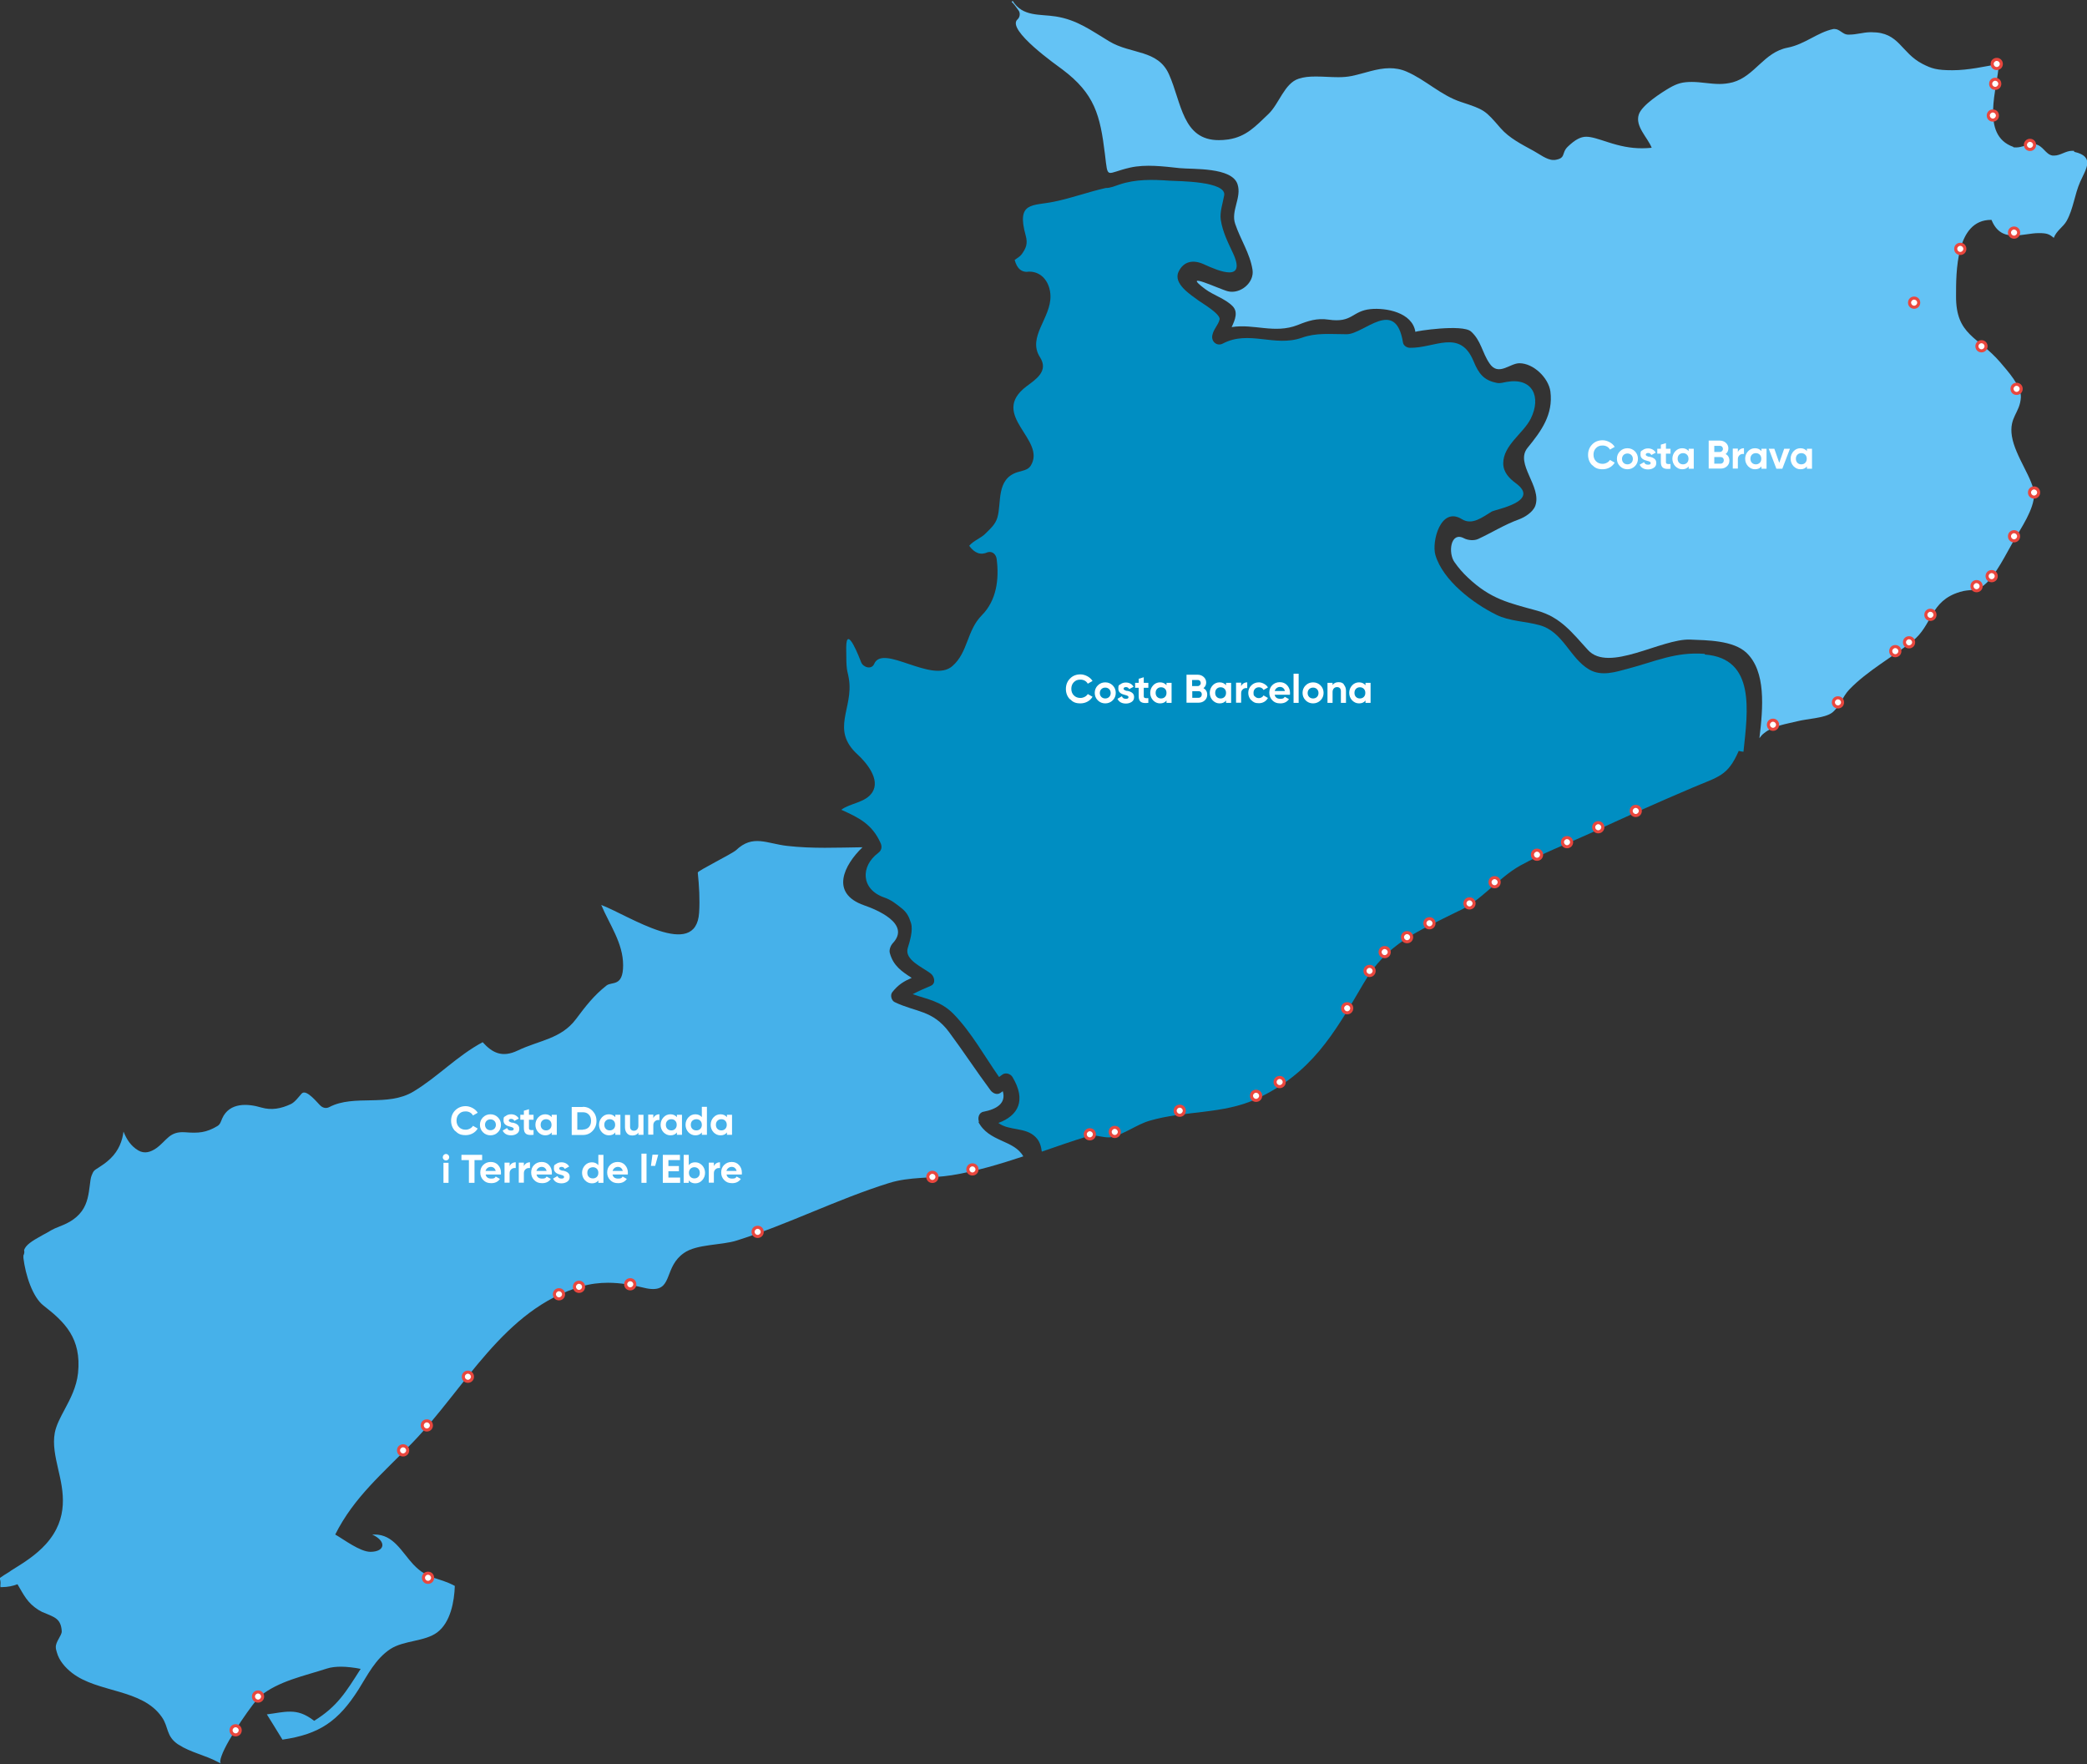 <?xml version="1.0" encoding="UTF-8"?>
<svg id="Grupo_17" data-name="Grupo 17" xmlns="http://www.w3.org/2000/svg" xmlns:xlink="http://www.w3.org/1999/xlink" version="1.1" viewBox="0 0 1230.2 1039.9">
  <rect x="0" y="0" width="1230.2" height="1039.9" fill="#333333" stroke="none"/>
  <defs>
    <style>
      .cls-1 {
        fill: #008ec2;
      }

      .cls-1, .cls-2, .cls-3, .cls-4, .cls-5 {
        stroke-width: 0px;
      }

      .cls-2 {
        fill: #64c3f5;
      }

      .cls-3 {
        fill: #46b1ea;
      }

      .cls-4 {
        fill: #e9473e;
      }

      .cls-5 {
        fill: #fff;
      }
    </style>
    <symbol id="Pointer" viewBox="0 0 6 6">
      <g>
        <path class="cls-5" d="M3,5.2c-1.2,0-2.2-1-2.2-2.2S1.8.8,3,.8s2.2,1,2.2,2.2-1,2.2-2.2,2.2Z"/>
        <path class="cls-4" d="M3,1.5c.8,0,1.5.7,1.5,1.5s-.7,1.5-1.5,1.5-1.5-.7-1.5-1.5.7-1.5,1.5-1.5M3,0C1.3,0,0,1.3,0,3s1.3,3,3,3,3-1.3,3-3S4.7,0,3,0h0Z"/>
      </g>
    </symbol>
  </defs>
  <path class="cls-1" d="M1004.8,385.4c-17.2-1.3-29,4.5-45,8.7-7.5,2-15.8,4.8-23.1.5-11.4-6.7-15.3-22.3-29.2-26.1-8.2-2.3-17.8-2.3-25.4-6.1-13.5-6.6-31.6-20.2-36-35.3-2.3-8,3.2-28.8,15.6-21.1,6.1,3.8,12.2-1.2,17.5-4.4,2.2-1.4,29.1-5.9,14.4-16.7-3.9-2.9-7.5-6.5-7.5-11.8,0-10.7,11.9-17.7,16.2-26.3,6.4-12.9,1.1-24.4-14.2-21.7-1.8.3-3.8,1-5.7.6-7.8-1.5-10.8-5.5-13.8-12.8-8-19.3-22.9-7.6-37.5-7.9-1.7,0-3.8-1.2-4.1-3.1-4.3-26.9-23.1-4.9-33.1-4.9s-18-1-26.6,2.1c-16.1,5.6-31.1-4.7-46.5,3.4-3.4,1.8-6.9-1.1-6.2-4.8.7-3.8,3.5-6,4.3-9.4.7-3.2-10.6-9.8-12.5-11.2-4.4-3.3-15-9.8-11.7-16.9,3-6.3,8.7-7.3,15-4.4,8.9,4.1,25.4,10.9,16.9-7-3-6.4-5.9-12.2-7-19.2-.7-4.6,1.2-9.9,2-14.4,1.6-8.4-26.9-8.4-32.1-8.7-10.2-.7-19.9-1-29.8,2.3-2.1.7-5.3,2.1-7.9,2-10.3,2.3-20.2,6-30.6,8.1-12.5,2.6-22.2-.2-16.6,19.9,1.3,4.8.3,7.3-2.3,11-1.1,1.5-2.7,2.3-4.2,3.4,1.4,5.3,4.3,7.6,8.6,6.9,7.8,0,12.3,6.8,12.5,14.2.4,13.2-13.8,24.3-6.2,36.2,5.3,8.2-2.4,13.1-7.9,17.2-22.5,17,12.2,31.4,2.4,46.9-1.6,2.5-5.1,2.9-7.7,3.7-12.8,4-9.3,18.1-11.9,26.8-1.2,4-3.9,6.3-6.9,9.3-2.8,2.9-7,4.1-9.7,7.3,3.2,4.4,6.8,5.7,10.9,3.8,2.9-.8,5,1.4,5.3,4.1,1.5,11.6,0,24.3-8.8,33.1-8.9,9-8,21.8-17.3,29.9-12,10.6-40.9-13.3-46.1-1.3-1.6,3.7-6.6,2-7.7-1-.8-2-8.8-23.2-8.8-8.4s.6,12.2,1.6,18.3c2.8,17.5-11.1,29.8,5.2,44.6,5,4.6,13.5,14.6,8.6,22.2-4,6.2-13,6.3-18.3,10.3,10.2,4.6,18.2,8.4,23.2,19.7,1,2.3.5,4.3-1.5,5.8-10.4,7.8-10.2,21.4,3.6,26.2,4.1,1.4,6.8,3.6,10.2,6.3,3.3,2.6,4.4,5.1,5.6,8.8,1.3,4.2-.7,10.8-1.9,14.6-2.2,7,8.5,11.3,13.5,15.1,2.2,1.7,3.3,5.9,0,7.3-2.8,1.2-7.1,3-10.6,4.9,8.9,3.1,16.7,4.1,24.2,11.8,10.3,10.6,18.1,24.7,26.7,37,.7-.5,1.4-1,2.1-1.5,1.9-1.3,4.7-.3,5.8,1.5,8.3,13.8,3.4,22.8-8.3,27.1,6.4,4.8,16,2.3,21.9,8.3,2.4,2.3,3.3,5.4,3.7,8.6,9.2-3.2,18.4-6.4,27.6-9.2.8-.2,1.6-.3,2.4-.3,2.9,0,6.2,1.1,9.1,1.1s1.2,0,1.8-.2c7.8-1.6,14.8-7.3,22.6-9.6,20.7-6.1,43.3-3.7,63.1-12.9,32.4-15.2,45.5-38,62.9-67.8,14-24,31.9-30.8,55.5-42.6,13.7-5.9,23.9-19.8,37-27.1,12.9-7.1,27.1-12.6,40.5-18.7,20.2-9.4,40.5-18.5,61-27.2,15.4-6.6,20.8-6.7,27.3-21.7,1,.3,2,.4,2.8.5,2.5-23.8,7.3-55-22.7-57.3l-.2-.4h0Z"/>
  <path class="cls-3" d="M577.2,661.5c-1.1-2.3-.3-5.7,2.5-6.2,7.8-1.5,13.5-5,11.4-12.1-.4.3-.9.7-1.4,1-2,1.4-4.5.2-5.8-1.5-8.4-11.3-16.1-23.1-24.5-34.4-9.7-13-19.5-11.6-32-17.6-1.9-.9-2.8-4-1.5-5.8,3.6-4.6,7.1-6.6,11.5-8.5-5.7-3.7-10.9-7.1-12.9-14.7-.5-1.9.5-4.4,1.8-5.8,10.8-11.5-10-19.9-17-22.3-20.2-7.1-11.8-23.7-.9-34.2-14.9.2-29.6.9-44.4-.8-12.2-1.4-20.2-6.9-30.1,2.5-2.1,2-22.7,12.2-22.6,13.2.8,7.8,1.3,15.8.8,23.6-1.8,28.5-41.6,1.6-57.7-4.5,4.9,11.6,12.9,22.5,12.9,35.5s-6.6,9.5-9.8,12c-7.4,5.8-12.4,12.3-18,19.8-8.8,11.7-21.5,12.4-34.3,18.5-9.2,4.4-15,1.4-20.7-4.9-15.4,8.3-26.1,20.2-40.8,29.1-15.3,9.2-34.9,1.5-49.5,9.1-1.9,1-3.6.6-5.1-.6-1.6-1.3-8.5-10.4-11.3-7.3-1.7,1.9-4,5.1-6.4,6.2-5.6,2.6-11.2,3.8-17.4,2-7.7-2.3-18.8-3.3-23.1,6.6-.7,1.7-1.1,3.3-2.7,4.3-6.7,4-11.2,4.3-19,3.7-9.4-.7-10.7,4.8-17.1,9.4-3.2,2.2-6.8,3.5-10.6,1.3-4.4-2.6-6.9-6.6-8.7-11.1-.7,5.4-2.7,11-7.6,15.8-2.9,2.8-5.4,4.3-7.2,5.5-2.4,1.5-2.9,1.7-4,4.6-.6,1.4-.8,3.8-1.1,6-.6,4.5-1.2,10.2-4.7,15-3.8,5.2-9.2,7.5-13.5,9.2-1.6.6-3.2,1.3-4.6,2.1-1.6,1-3.3,1.9-4.8,2.7-6.9,3.8-10,5.9-11.1,8.9.3,1.2.1,2.3-.4,3.2v1.5c1.2,10,5.4,23.1,11.9,28.1,12.4,9.6,22.4,19.2,20.3,39.7-.9,8.4-4.6,15.3-7.9,21.5-2.5,4.7-4.9,9.1-5.8,13.7-1.3,6.9.3,14,2,21.5,3,12.8,6.6,28.7-7.2,44.1-5.8,6.4-12.6,10.7-19.2,14.8-.9.5-1.6,1-2.4,1.6-2,1.2-3.9,2.4-5.7,3.7v.2c.6,1.3.6,2.8.4,4.2,0,.3.2.6,0,.9h1c3.3,0,6.6-.7,9.1-1.7,3.9,6.6,5.8,10.9,12.3,15.1.9.5,1.7,1,2.5,1.4h.3c.3.2.7.4,1.1.5,5.3,2.4,9.5,3.1,9.9,10.8,0,2.5-3.6,6-3.5,9.3,0,1,.3,2,.6,3,1.3,4.9,5,9.1,9,12.2,15.2,11.8,41.3,9.2,52.9,26,4.2,6,2.3,11.2,9.7,16.2h0c.2,0,.3,0,.4.2,6.8,4.4,15.5,6.1,22.8,10,.7.4,1.4.6,2,1-.8-.5-.5-2.3.3-4.5,3.4-9.9,19.7-32.8,22.7-35.2,10.9-9,26.3-12,39.4-16.3,2.4-.8,5.4-1.1,8.5-1.1s8.3.6,11.4,1.3c-8.8,13.8-13.7,22.1-27.4,30.6-5.5-4.2-9.6-5.4-14.2-5.4s-8,.9-13.7,1.6c3.1,4.9,6.1,9.9,9.2,14.9,22-3.2,33-11,44.8-29.5,5.4-8.6,10-18.1,18.8-23.9,8-5.2,20.2-4.3,27.6-9.8,7.9-5.9,10.1-18.3,10.4-27.4-9.9-5.4-15.7-3.4-24.5-12.7-6.8-7.3-11.6-17.6-22.7-17.6s-1,0-1.5,0c8.5,3.9,7.8,10.1-1,10.2h0c-6.2,0-15.7-7.3-20.8-10.2,11.1-22.1,27.9-35.9,45.5-54.1,30.9-31.9,53.9-78.9,99.5-92.1,5.5-1.6,10.7-2.2,15.8-2.2,7.4,0,14.4,1.3,21.4,3,2,.5,3.7.7,5.2.7,11.3,0,6.7-13.2,18.1-21.2,7.6-5.4,22.1-4.5,31.2-7.4,30.4-9.6,59.3-24.4,89.8-33.9,12.2-3.8,24.5-2.6,37-4.6,14.2-2.3,28.2-6.5,42.1-11.1-5.6-9.9-20.4-8.3-26.6-20.5l.5.2v.2Z"/>
  <path class="cls-2" d="M1222.5,88.9h-1.2c-3.6,0-6.8,2.8-10.4,2.8s-.7,0-1,0c-4.3-.7-5.5-6-10.4-6.7h-1c-3.1,0-6.9,1.9-9.9,1.9s-1.3,0-1.8-.3c-19.9-7-9.1-35.1-8.6-48.9-8.3,1.5-18,3.7-27.3,3.7s-12.3-1-17.6-3.7c-13-6.7-13.6-18.7-30-18.7s-.7,0-1.1,0c-4.1.1-7.9,1.4-12.1,1.4s-.6,0-1,0c-2.8-.1-4.8-3.3-7.6-3.3s-.5,0-.8,0c-9.5,2-16.7,9-27,11-14,2.7-19.3,16.8-32.3,20.4-2.7.7-5.3,1-7.8,1-5.6,0-10.9-1.2-16.3-1.2s-8.5.8-13.2,3.5c-4.6,2.7-16.3,10.1-18.1,15.7-2.3,7,5.2,13.5,7.6,19.6-2,.2-3.9.3-5.7.3-6.9,0-13-1.3-20.1-3.6-5.9-1.9-9.6-3.2-12.8-3.2s-6.4,1.6-10.8,5.8c-4.1,3.9-.8,6.9-7.8,7.9h-.8c-3.8,0-8.5-3.7-11.5-5.3-6.9-3.8-14.4-7.5-19.6-13.5-9.1-10.5-9.3-10.8-23.3-15.4-11.9-3.9-20.9-13.1-32.1-17.9-3.4-1.5-6.8-2-10-2-7.5,0-14.6,3-22.4,4.6-2.5.5-5.1.7-7.8.7-4.4,0-8.9-.4-13.2-.4s-7,.3-10.2,1.3c-8.4,2.7-11.5,14.8-17.8,20.8-7.5,7.1-13,13.4-23.7,15-2,.3-3.9.4-5.6.4-21.4,0-21.9-22.1-29.3-38.7-6.5-14.8-22.4-11.8-35.2-19.5-10.7-6.4-18.9-12.7-31.6-14.7-9.5-1.5-19.5.3-25.4-9.2-.2.3-.4.4-.6.6,1.3,1.2,2.3,2.5,4.2,5.2,1,1.5.7,3.9-.7,5.1-7,6.1,23.9,27.6,26.5,29.6,19,14.3,22.2,26.9,25,49.8,1.9,15.5.3,11.3,14.8,8,9.3-2.1,19.9-.7,29.2.3,7.8.8,31-.7,34.2,9.6,2.5,7.8-4.1,15.6-1.4,23.3,3.1,9.2,8.7,17.4,10.2,27,1.2,7.6-7.2,14.5-14.5,12.7-4.9-1.2-28.4-12.5-13.4-1.3,5,3.7,11.7,5.6,16.1,10,3.4,3.4,1.6,8-.5,12.4,13.2-2.1,25.3,4.1,38.9-1.2,6.2-2.5,11.4-4.2,18.2-3.2,14.2,2.1,13.7-5.1,24.8-6.2,9-.9,24.6,1.9,26.4,13.4,0-.4,27.7-4.7,32.8-.2,6,5.4,6.5,12.4,10.9,18.8,5.2,7.8,12-.1,17.6-.1,8.3,0,17.2,8.6,18.3,16.7,1.7,13.5-5.3,23.2-13.5,33.2-7.6,9.4,8.6,22.7,4.6,34.1-1.4,3.8-6.2,6.8-9.8,8.1-8.5,3.1-15.7,7.7-23.9,11.5-2.4,1.1-6,.8-8.3-.4-8.1-4.3-9.5,8.8-5.6,14.1,2.3,3.3,4.9,6.3,7.9,9.1,13.5,12.7,23.8,14.8,40.9,19.5,13.7,3.8,20.5,12.9,29.8,23.1,12.3,13.6,43.3-6.8,60.3-6.1,9.9.4,25.4.4,33.2,7.8,11.5,11,9.8,32.1,7.6,50.3.8-1.1,1.6-2.1,2.7-2.9,5.5-4.5,13-5.4,19.8-7.1,5.4-1.4,15.7-1.8,20-4.8,4.4-3,6.6-9.9,10.5-13.9,10.7-11.1,25.2-18.9,37.1-28.4,12.2-9.6,10.2-23.7,28.1-29.1,6.2-1.9,9,.1,14.3-4.1,6.7-5.3,13.2-18.9,17.5-26.3,4.2-7.1,11.9-18.4,11.9-27s-11.2-22.4-13.1-34.5c-1.7-11.3,4.8-13.5,5.3-22.8.3-6.7-7.8-15.5-12.1-20.6-13.1-15.3-26.2-15.9-26.1-39,0-13.9-.2-45,20.6-45h.3c3,7.4,7.8,9.2,13.2,9.2s9.9-1.4,14.7-1.4,6.2.6,8.8,2.8c1.7-4.4,5.5-6.3,7.6-10,4-7.2,4.6-15.4,8-23.1,3.3-7.4,8.9-14.8-3.5-17.6l-.2-.5h0Z"/>
  <use width="6" height="6" transform="translate(1173.4 34.1) scale(1.2)" xlink:href="#Pointer"/>
  <use width="6" height="6" transform="translate(1172.5 45.8) scale(1.2)" xlink:href="#Pointer"/>
  <use width="6" height="6" transform="translate(1171.1 64.5) scale(1.2)" xlink:href="#Pointer"/>
  <use width="6" height="6" transform="translate(1193 81.8) scale(1.2)" xlink:href="#Pointer"/>
  <use width="6" height="6" transform="translate(1183.6 133.5) scale(1.2)" xlink:href="#Pointer"/>
  <use width="6" height="6" transform="translate(1185.1 225.6) scale(1.2)" xlink:href="#Pointer"/>
  <use width="6" height="6" transform="translate(1195.4 286.7) scale(1.2)" xlink:href="#Pointer"/>
  <use width="6" height="6" transform="translate(1183.6 312.5) scale(1.2)" xlink:href="#Pointer"/>
  <use width="6" height="6" transform="translate(1170.4 336) scale(1.2)" xlink:href="#Pointer"/>
  <use width="6" height="6" transform="translate(1161.5 341.9) scale(1.2)" xlink:href="#Pointer"/>
  <use width="6" height="6" transform="translate(1134.3 358.8) scale(1.2)" xlink:href="#Pointer"/>
  <use width="6" height="6" transform="translate(1121.7 375) scale(1.2)" xlink:href="#Pointer"/>
  <use width="6" height="6" transform="translate(1113.6 380.2) scale(1.2)" xlink:href="#Pointer"/>
  <use width="6" height="6" transform="translate(1079.8 410.4) scale(1.2)" xlink:href="#Pointer"/>
  <use width="6" height="6" transform="translate(1041.5 423.6) scale(1.2)" xlink:href="#Pointer"/>
  <use width="6" height="6" transform="translate(960.6 474.4) scale(1.2)" xlink:href="#Pointer"/>
  <use width="6" height="6" transform="translate(938.5 484) scale(1.2)" xlink:href="#Pointer"/>
  <use width="6" height="6" transform="translate(920.1 492.8) scale(1.2)" xlink:href="#Pointer"/>
  <use width="6" height="6" transform="translate(902.4 500.2) scale(1.2)" xlink:href="#Pointer"/>
  <use width="6" height="6" transform="translate(877.4 516.4) scale(1.2)" xlink:href="#Pointer"/>
  <use width="6" height="6" transform="translate(862.6 528.9) scale(1.2)" xlink:href="#Pointer"/>
  <use width="6" height="6" transform="translate(638.8 665) scale(1.2)" xlink:href="#Pointer"/>
  <use width="6" height="6" transform="translate(569.6 685.7) scale(1.2)" xlink:href="#Pointer"/>
  <use width="6" height="6" transform="translate(546 690.1) scale(1.2)" xlink:href="#Pointer"/>
  <use width="6" height="6" transform="translate(443 722.5) scale(1.2)" xlink:href="#Pointer"/>
  <use width="6" height="6" transform="translate(367.9 753.4) scale(1.2)" xlink:href="#Pointer"/>
  <use width="6" height="6" transform="translate(337.7 754.9) scale(1.2)" xlink:href="#Pointer"/>
  <use width="6" height="6" transform="translate(325.9 759.3) scale(1.2)" xlink:href="#Pointer"/>
  <use width="6" height="6" transform="translate(234 851.3) scale(1.2)" xlink:href="#Pointer"/>
  <use width="6" height="6" transform="translate(148.5 996.4) scale(1.2)" xlink:href="#Pointer"/>
  <use width="6" height="6" transform="translate(135.3 1016.3) scale(1.2)" xlink:href="#Pointer"/>
  <use width="6" height="6" transform="translate(248.7 926.4) scale(1.2)" xlink:href="#Pointer"/>
  <use width="6" height="6" transform="translate(248 836.6) scale(1.2)" xlink:href="#Pointer"/>
  <use width="6" height="6" transform="translate(272.2 807.9) scale(1.2)" xlink:href="#Pointer"/>
  <use width="6" height="6" transform="translate(653.5 663.6) scale(1.2)" xlink:href="#Pointer"/>
  <use width="6" height="6" transform="translate(691.8 651.1) scale(1.2)" xlink:href="#Pointer"/>
  <use width="6" height="6" transform="translate(736.8 642.3) scale(1.2)" xlink:href="#Pointer"/>
  <use width="6" height="6" transform="translate(750.7 634.2) scale(1.2)" xlink:href="#Pointer"/>
  <use width="6" height="6" transform="translate(790.5 590.7) scale(1.2)" xlink:href="#Pointer"/>
  <use width="6" height="6" transform="translate(803.7 568.7) scale(1.2)" xlink:href="#Pointer"/>
  <use width="6" height="6" transform="translate(812.6 557.6) scale(1.2)" xlink:href="#Pointer"/>
  <use width="6" height="6" transform="translate(825.8 548.8) scale(1.2)" xlink:href="#Pointer"/>
  <use width="6" height="6" transform="translate(839 540.6) scale(1.2)" xlink:href="#Pointer"/>
  <use width="6" height="6" transform="translate(1151.9 143.1) scale(1.2)" xlink:href="#Pointer"/>
  <use width="6" height="6" transform="translate(1124.7 174.8) scale(1.2)" xlink:href="#Pointer"/>
  <use width="6" height="6" transform="translate(1164.4 200.5) scale(1.2)" xlink:href="#Pointer"/>
  <g>
    <path class="cls-5" d="M268.3,666.7c-1.6-1.7-2.4-3.7-2.4-6.1s.8-4.5,2.4-6.1c1.6-1.6,3.7-2.5,6.2-2.5s5.7,1.5,7.1,3.9l-2.8,1.6c-.8-1.5-2.4-2.4-4.3-2.4s-2.9.5-3.9,1.5c-1,1-1.5,2.3-1.5,3.9s.5,2.9,1.5,3.9c1,1,2.3,1.5,3.9,1.5s3.5-.9,4.3-2.3l2.8,1.6c-1.4,2.4-4.1,3.9-7.1,3.9s-4.5-.8-6.2-2.5Z"/>
    <path class="cls-5" d="M289.1,669.2c-1.7,0-3.2-.6-4.4-1.8-1.2-1.2-1.8-2.7-1.8-4.4s.6-3.2,1.8-4.4c1.2-1.2,2.7-1.8,4.4-1.8s3.2.6,4.4,1.8c1.2,1.2,1.8,2.7,1.8,4.4s-.6,3.2-1.8,4.4c-1.2,1.2-2.7,1.8-4.4,1.8ZM289.1,666.2c.9,0,1.7-.3,2.3-.9.6-.6.9-1.4.9-2.3s-.3-1.7-.9-2.3c-.6-.6-1.4-.9-2.3-.9s-1.7.3-2.3.9c-.6.6-.9,1.4-.9,2.3s.3,1.7.9,2.3c.6.6,1.4.9,2.3.9Z"/>
    <path class="cls-5" d="M302.2,661.7c1.7.4,4,1.2,3.9,3.7,0,1.2-.4,2.1-1.4,2.8-.9.6-2,1-3.4,1-2.4,0-4.1-.9-5-2.8l2.6-1.5c.4,1,1.1,1.5,2.3,1.5s1.6-.3,1.6-1-.9-1-2.1-1.3c-1.7-.4-3.9-1.2-3.9-3.6s.4-2.1,1.3-2.7c.9-.7,1.9-1,3.2-1,1.9,0,3.6.9,4.5,2.5l-2.6,1.4c-.4-.8-1-1.2-1.9-1.2s-1.4.4-1.4,1,.9,1,2.1,1.3Z"/>
    <path class="cls-5" d="M314.5,660h-2.7v4.9c0,1.3.9,1.3,2.7,1.2v2.8c-4.2.5-5.7-.7-5.7-4v-4.9h-2.1v-2.9h2.1v-2.4l3-.9v3.3h2.7v2.9Z"/>
    <path class="cls-5" d="M325.2,657.1h3v11.8h-3v-1.4c-.9,1.2-2.2,1.7-3.8,1.7s-2.9-.6-4.1-1.8c-1.1-1.2-1.7-2.7-1.7-4.4s.6-3.2,1.7-4.4c1.1-1.2,2.5-1.8,4.1-1.8s2.9.6,3.8,1.7v-1.4ZM321.9,666.3c.9,0,1.7-.3,2.3-.9.6-.6.9-1.4.9-2.4s-.3-1.8-.9-2.4c-.6-.6-1.4-.9-2.3-.9s-1.7.3-2.3.9c-.6.6-.9,1.4-.9,2.4s.3,1.8.9,2.4c.6.6,1.4.9,2.3.9Z"/>
    <path class="cls-5" d="M343.6,652.4c2.3,0,4.1.8,5.7,2.4,1.5,1.6,2.3,3.5,2.3,5.9s-.8,4.3-2.3,5.9c-1.5,1.6-3.4,2.4-5.7,2.4h-6.6v-16.5h6.6ZM343.6,665.8c1.4,0,2.6-.5,3.5-1.4.9-1,1.3-2.2,1.3-3.7s-.4-2.8-1.3-3.7c-.9-1-2.1-1.4-3.5-1.4h-3.3v10.3h3.3Z"/>
    <path class="cls-5" d="M362.7,657.1h3v11.8h-3v-1.4c-.9,1.2-2.2,1.7-3.8,1.7s-2.9-.6-4.1-1.8c-1.1-1.2-1.7-2.7-1.7-4.4s.6-3.2,1.7-4.4c1.1-1.2,2.5-1.8,4.1-1.8s2.9.6,3.8,1.7v-1.4ZM359.4,666.3c.9,0,1.7-.3,2.3-.9.6-.6.9-1.4.9-2.4s-.3-1.8-.9-2.4c-.6-.6-1.4-.9-2.3-.9s-1.7.3-2.3.9c-.6.6-.9,1.4-.9,2.4s.3,1.8.9,2.4c.6.6,1.4.9,2.3.9Z"/>
    <path class="cls-5" d="M376.3,657.1h3v11.8h-3v-1.3c-.7,1.1-1.9,1.7-3.5,1.7s-2.4-.4-3.2-1.3c-.8-.9-1.2-2.1-1.2-3.6v-7.2h3v6.9c0,1.6.9,2.4,2.3,2.4s2.6-1,2.6-2.9v-6.4Z"/>
    <path class="cls-5" d="M385.1,659.1c.6-1.5,2-2.3,3.6-2.3v3.4c-.9-.1-1.8,0-2.5.6s-1.1,1.3-1.1,2.4v5.6h-3v-11.8h3v2Z"/>
    <path class="cls-5" d="M399,657.1h3v11.8h-3v-1.4c-.9,1.2-2.2,1.7-3.8,1.7s-2.9-.6-4.1-1.8c-1.1-1.2-1.7-2.7-1.7-4.4s.6-3.2,1.7-4.4c1.1-1.2,2.5-1.8,4.1-1.8s2.9.6,3.8,1.7v-1.4ZM395.7,666.3c.9,0,1.7-.3,2.3-.9.6-.6.9-1.4.9-2.4s-.3-1.8-.9-2.4c-.6-.6-1.4-.9-2.3-.9s-1.7.3-2.3.9c-.6.6-.9,1.4-.9,2.4s.3,1.8.9,2.4c.6.6,1.4.9,2.3.9Z"/>
    <path class="cls-5" d="M413.7,652.4h3v16.5h-3v-1.4c-.9,1.2-2.2,1.7-3.8,1.7s-2.9-.6-4.1-1.8c-1.1-1.2-1.7-2.7-1.7-4.4s.6-3.2,1.7-4.4c1.1-1.2,2.5-1.8,4.1-1.8s2.9.6,3.8,1.7v-6.1ZM410.5,666.3c.9,0,1.7-.3,2.3-.9.6-.6.9-1.4.9-2.4s-.3-1.8-.9-2.4c-.6-.6-1.4-.9-2.3-.9s-1.7.3-2.4.9c-.6.6-.9,1.4-.9,2.4s.3,1.8.9,2.4c.6.6,1.4.9,2.4.9Z"/>
    <path class="cls-5" d="M428.5,657.1h3v11.8h-3v-1.4c-.9,1.2-2.2,1.7-3.8,1.7s-2.9-.6-4.1-1.8c-1.1-1.2-1.7-2.7-1.7-4.4s.6-3.2,1.7-4.4c1.1-1.2,2.5-1.8,4.1-1.8s2.9.6,3.8,1.7v-1.4ZM425.2,666.3c.9,0,1.7-.3,2.3-.9.6-.6.9-1.4.9-2.4s-.3-1.8-.9-2.4c-.6-.6-1.4-.9-2.3-.9s-1.7.3-2.3.9c-.6.6-.9,1.4-.9,2.4s.3,1.8.9,2.4c.6.6,1.4.9,2.3.9Z"/>
    <path class="cls-5" d="M261,682.1c0-1,.8-1.9,1.9-1.9s1.9.9,1.9,1.9-.8,1.9-1.9,1.9-1.9-.8-1.9-1.9ZM261.4,697.2v-11.8h3v11.8h-3Z"/>
    <path class="cls-5" d="M284.2,680.7v3.1h-4.5v13.4h-3.3v-13.4h-4.4v-3.1h12.1Z"/>
    <path class="cls-5" d="M286.3,692.5c.4,1.5,1.5,2.2,3.3,2.2s2.1-.4,2.6-1.2l2.5,1.4c-1.2,1.7-2.9,2.5-5.1,2.5s-3.5-.6-4.7-1.8-1.8-2.7-1.8-4.5.6-3.3,1.7-4.4c1.2-1.2,2.7-1.8,4.5-1.8s3.2.6,4.3,1.8c1.1,1.2,1.7,2.7,1.7,4.4s0,.8-.1,1.2h-8.9ZM292.2,690.2c-.4-1.6-1.5-2.4-2.9-2.4s-2.7.9-3.1,2.4h6Z"/>
    <path class="cls-5" d="M300.4,687.4c.6-1.5,2-2.3,3.6-2.3v3.4c-.9-.1-1.8,0-2.5.6s-1.1,1.3-1.1,2.4v5.6h-3v-11.8h3v2Z"/>
    <path class="cls-5" d="M308.8,687.4c.6-1.5,2-2.3,3.6-2.3v3.4c-.9-.1-1.8,0-2.5.6s-1.1,1.3-1.1,2.4v5.6h-3v-11.8h3v2Z"/>
    <path class="cls-5" d="M316.3,692.5c.4,1.5,1.5,2.2,3.3,2.2s2.1-.4,2.6-1.2l2.5,1.4c-1.2,1.7-2.9,2.5-5.1,2.5s-3.5-.6-4.7-1.8-1.8-2.7-1.8-4.5.6-3.3,1.7-4.4c1.2-1.2,2.7-1.8,4.5-1.8s3.2.6,4.3,1.8c1.1,1.2,1.7,2.7,1.7,4.4s0,.8-.1,1.2h-8.9ZM322.2,690.2c-.4-1.6-1.5-2.4-2.9-2.4s-2.7.9-3.1,2.4h6Z"/>
    <path class="cls-5" d="M331.9,690c1.7.4,4,1.2,3.9,3.7,0,1.2-.4,2.1-1.4,2.8-.9.6-2,1-3.4,1-2.4,0-4.1-.9-5-2.8l2.6-1.5c.4,1,1.1,1.5,2.3,1.5s1.6-.3,1.6-1-.9-1-2.1-1.3c-1.7-.4-3.9-1.2-3.9-3.6s.4-2.1,1.3-2.7c.9-.7,1.9-1,3.2-1,1.9,0,3.6.9,4.5,2.5l-2.6,1.4c-.4-.8-1-1.2-1.9-1.2s-1.4.4-1.4,1,.9,1,2.1,1.3Z"/>
    <path class="cls-5" d="M352.7,680.7h3v16.5h-3v-1.4c-.9,1.2-2.2,1.7-3.8,1.7s-2.9-.6-4.1-1.8c-1.1-1.2-1.7-2.7-1.7-4.4s.6-3.2,1.7-4.4c1.1-1.2,2.5-1.8,4.1-1.8s2.9.6,3.8,1.7v-6.1ZM349.5,694.6c.9,0,1.7-.3,2.3-.9.6-.6.9-1.4.9-2.4s-.3-1.8-.9-2.4c-.6-.6-1.4-.9-2.3-.9s-1.7.3-2.4.9c-.6.6-.9,1.4-.9,2.4s.3,1.8.9,2.4c.6.6,1.4.9,2.4.9Z"/>
    <path class="cls-5" d="M361.1,692.5c.4,1.5,1.5,2.2,3.3,2.2s2.1-.4,2.6-1.2l2.5,1.4c-1.2,1.7-2.9,2.5-5.1,2.5s-3.5-.6-4.7-1.8-1.8-2.7-1.8-4.5.6-3.3,1.7-4.4c1.2-1.2,2.7-1.8,4.5-1.8s3.2.6,4.3,1.8c1.1,1.2,1.7,2.7,1.7,4.4s0,.8-.1,1.2h-8.9ZM367.1,690.2c-.4-1.6-1.5-2.4-2.9-2.4s-2.7.9-3.1,2.4h6Z"/>
    <path class="cls-5" d="M378.1,697.2v-17.2h3v17.2h-3Z"/>
    <path class="cls-5" d="M388,680.6l-1.8,6.6h-2.5l.9-6.6h3.3Z"/>
    <path class="cls-5" d="M393.9,694.1h7v3.1h-10.2v-16.5h10.1v3.1h-6.8v3.5h6.2v3.1h-6.2v3.7Z"/>
    <path class="cls-5" d="M413.9,686.9c1.1,1.2,1.7,2.7,1.7,4.4s-.6,3.2-1.7,4.4c-1.1,1.2-2.5,1.8-4.1,1.8s-2.9-.6-3.8-1.7v1.4h-3v-16.5h3v6.1c.9-1.2,2.2-1.7,3.8-1.7s2.9.6,4.1,1.8ZM409.3,694.6c.9,0,1.7-.3,2.3-.9.6-.6.9-1.4.9-2.4s-.3-1.8-.9-2.4c-.6-.6-1.4-.9-2.3-.9s-1.7.3-2.3.9c-.6.6-.9,1.4-.9,2.4s.3,1.8.9,2.4c.6.6,1.4.9,2.3.9Z"/>
    <path class="cls-5" d="M420.8,687.4c.6-1.5,2-2.3,3.6-2.3v3.4c-.9-.1-1.8,0-2.5.6s-1.1,1.3-1.1,2.4v5.6h-3v-11.8h3v2Z"/>
    <path class="cls-5" d="M428.3,692.5c.4,1.5,1.5,2.2,3.3,2.2s2.1-.4,2.6-1.2l2.5,1.4c-1.2,1.7-2.9,2.5-5.1,2.5s-3.5-.6-4.7-1.8-1.8-2.7-1.8-4.5.6-3.3,1.7-4.4c1.2-1.2,2.7-1.8,4.5-1.8s3.2.6,4.3,1.8c1.1,1.2,1.7,2.7,1.7,4.4s0,.8-.1,1.2h-8.9ZM434.2,690.2c-.4-1.6-1.5-2.4-2.9-2.4s-2.7.9-3.1,2.4h6Z"/>
  </g>
  <g>
    <path class="cls-5" d="M630.7,412.2c-1.6-1.6-2.4-3.7-2.4-6.1s.8-4.5,2.4-6.1c1.6-1.7,3.7-2.5,6.2-2.5s5.7,1.5,7.1,3.9l-2.8,1.6c-.8-1.5-2.4-2.4-4.3-2.4s-2.9.5-3.9,1.5c-1,1-1.5,2.3-1.5,3.9s.5,2.9,1.5,3.9c1,1,2.3,1.5,3.9,1.5s3.5-.9,4.3-2.3l2.8,1.6c-1.4,2.4-4.1,3.9-7.1,3.9s-4.5-.8-6.2-2.5Z"/>
    <path class="cls-5" d="M651.5,414.6c-1.7,0-3.2-.6-4.4-1.8-1.2-1.2-1.8-2.7-1.8-4.4s.6-3.2,1.8-4.4c1.2-1.2,2.7-1.8,4.4-1.8s3.2.6,4.4,1.8c1.2,1.2,1.8,2.7,1.8,4.4s-.6,3.2-1.8,4.4c-1.2,1.2-2.7,1.8-4.4,1.8ZM651.5,411.7c.9,0,1.7-.3,2.3-.9.6-.6.9-1.4.9-2.3s-.3-1.7-.9-2.3c-.6-.6-1.4-.9-2.3-.9s-1.7.3-2.3.9c-.6.6-.9,1.4-.9,2.3s.3,1.7.9,2.3c.6.6,1.4.9,2.3.9Z"/>
    <path class="cls-5" d="M664.6,407.2c1.7.4,4,1.2,3.9,3.7,0,1.2-.4,2.1-1.4,2.8-.9.6-2,1-3.4,1-2.4,0-4.1-.9-5-2.8l2.6-1.5c.4,1,1.1,1.5,2.3,1.5s1.6-.3,1.6-1-.9-1-2.1-1.3c-1.7-.4-3.9-1.2-3.9-3.6s.4-2.1,1.3-2.7c.9-.7,1.9-1,3.2-1,1.9,0,3.6.9,4.5,2.5l-2.6,1.4c-.4-.8-1-1.2-1.9-1.2s-1.4.4-1.4,1,.9,1,2.1,1.3Z"/>
    <path class="cls-5" d="M676.9,405.4h-2.7v4.9c0,1.3.9,1.3,2.7,1.2v2.8c-4.2.5-5.7-.7-5.7-4v-4.9h-2.1v-2.9h2.1v-2.4l3-.9v3.3h2.7v2.9Z"/>
    <path class="cls-5" d="M687.6,402.5h3v11.8h-3v-1.4c-.9,1.2-2.2,1.7-3.8,1.7s-2.9-.6-4.1-1.8c-1.1-1.2-1.7-2.7-1.7-4.4s.6-3.2,1.7-4.4c1.1-1.2,2.5-1.8,4.1-1.8s2.9.6,3.8,1.7v-1.4ZM684.4,411.7c.9,0,1.7-.3,2.3-.9.6-.6.9-1.4.9-2.4s-.3-1.8-.9-2.4c-.6-.6-1.4-.9-2.3-.9s-1.7.3-2.3.9c-.6.6-.9,1.4-.9,2.4s.3,1.8.9,2.4c.6.6,1.4.9,2.3.9Z"/>
    <path class="cls-5" d="M711.6,409.5c0,1.4-.5,2.5-1.5,3.4-1,.9-2.2,1.3-3.7,1.3h-7v-16.5h6.5c1.4,0,2.6.4,3.6,1.3,1,.9,1.5,2,1.5,3.3s-.5,2.5-1.6,3.3c1.4.8,2.2,2.1,2.2,3.8ZM702.7,400.8v3.6h3.3c1,0,1.8-.8,1.8-1.8s-.7-1.8-1.8-1.8h-3.3ZM706.5,411.3c1.1,0,1.9-.8,1.9-2s-.8-1.9-1.9-1.9h-3.7v3.9h3.7Z"/>
    <path class="cls-5" d="M722.7,402.5h3v11.8h-3v-1.4c-.9,1.2-2.2,1.7-3.8,1.7s-2.9-.6-4.1-1.8c-1.1-1.2-1.7-2.7-1.7-4.4s.6-3.2,1.7-4.4c1.1-1.2,2.5-1.8,4.1-1.8s2.9.6,3.8,1.7v-1.4ZM719.5,411.7c.9,0,1.7-.3,2.3-.9.6-.6.9-1.4.9-2.4s-.3-1.8-.9-2.4c-.6-.6-1.4-.9-2.3-.9s-1.7.3-2.3.9c-.6.6-.9,1.4-.9,2.4s.3,1.8.9,2.4c.6.6,1.4.9,2.3.9Z"/>
    <path class="cls-5" d="M731.6,404.5c.6-1.5,2-2.3,3.6-2.3v3.4c-.9-.1-1.8,0-2.5.6s-1.1,1.3-1.1,2.4v5.6h-3v-11.8h3v2Z"/>
    <path class="cls-5" d="M737.6,412.8c-1.2-1.2-1.8-2.7-1.8-4.4s.6-3.2,1.8-4.4c1.2-1.2,2.7-1.8,4.5-1.8s4.3,1.2,5.3,3l-2.6,1.5c-.5-1-1.5-1.6-2.7-1.6-1.8,0-3.2,1.3-3.2,3.2s.3,1.7.9,2.3c.6.6,1.3.9,2.3.9s2.2-.6,2.7-1.6l2.6,1.5c-1,1.9-3,3.1-5.3,3.1s-3.3-.6-4.5-1.8Z"/>
    <path class="cls-5" d="M751.4,409.7c.4,1.5,1.5,2.2,3.3,2.2s2.1-.4,2.6-1.2l2.5,1.4c-1.2,1.7-2.9,2.5-5.1,2.5s-3.5-.6-4.7-1.8c-1.2-1.2-1.8-2.7-1.8-4.5s.6-3.3,1.7-4.4c1.2-1.2,2.7-1.8,4.5-1.8s3.2.6,4.3,1.8c1.1,1.2,1.7,2.7,1.7,4.4s0,.8-.1,1.2h-8.9ZM757.4,407.3c-.4-1.6-1.5-2.4-2.9-2.4s-2.7.9-3.1,2.4h6Z"/>
    <path class="cls-5" d="M762.5,414.3v-17.2h3v17.2h-3Z"/>
    <path class="cls-5" d="M774,414.6c-1.7,0-3.2-.6-4.4-1.8-1.2-1.2-1.8-2.7-1.8-4.4s.6-3.2,1.8-4.4c1.2-1.2,2.7-1.8,4.4-1.8s3.2.6,4.4,1.8c1.2,1.2,1.8,2.7,1.8,4.4s-.6,3.2-1.8,4.4c-1.2,1.2-2.7,1.8-4.4,1.8ZM774,411.7c.9,0,1.7-.3,2.3-.9.6-.6.9-1.4.9-2.3s-.3-1.7-.9-2.3c-.6-.6-1.4-.9-2.3-.9s-1.7.3-2.3.9c-.6.6-.9,1.4-.9,2.3s.3,1.7.9,2.3c.6.6,1.4.9,2.3.9Z"/>
    <path class="cls-5" d="M792.1,403.5c.8.9,1.3,2.1,1.3,3.6v7.2h-3v-6.9c0-1.6-.9-2.4-2.3-2.4s-2.6,1-2.6,2.9v6.4h-3v-11.8h3v1.3c.7-1.1,1.9-1.7,3.5-1.7s2.4.4,3.2,1.3Z"/>
    <path class="cls-5" d="M804.9,402.5h3v11.8h-3v-1.4c-.9,1.2-2.2,1.7-3.8,1.7s-2.9-.6-4.1-1.8c-1.1-1.2-1.7-2.7-1.7-4.4s.6-3.2,1.7-4.4c1.1-1.2,2.5-1.8,4.1-1.8s2.9.6,3.8,1.7v-1.4ZM801.6,411.7c.9,0,1.7-.3,2.3-.9.6-.6.9-1.4.9-2.4s-.3-1.8-.9-2.4c-.6-.6-1.4-.9-2.3-.9s-1.7.3-2.3.9c-.6.6-.9,1.4-.9,2.4s.3,1.8.9,2.4c.6.6,1.4.9,2.3.9Z"/>
  </g>
  <g>
    <path class="cls-5" d="M938.5,274.2c-1.6-1.6-2.4-3.7-2.4-6.1s.8-4.5,2.4-6.1c1.6-1.7,3.7-2.5,6.2-2.5s5.7,1.5,7.1,3.9l-2.8,1.6c-.8-1.5-2.4-2.4-4.3-2.4s-2.9.5-3.9,1.5c-1,1-1.5,2.3-1.5,3.9s.5,2.9,1.5,3.9c1,1,2.3,1.5,3.9,1.5s3.5-.9,4.3-2.3l2.8,1.6c-1.4,2.4-4.1,3.9-7.1,3.9s-4.5-.8-6.2-2.5Z"/>
    <path class="cls-5" d="M959.3,276.6c-1.7,0-3.2-.6-4.4-1.8-1.2-1.2-1.8-2.7-1.8-4.4s.6-3.2,1.8-4.4c1.2-1.2,2.7-1.8,4.4-1.8s3.2.6,4.4,1.8c1.2,1.2,1.8,2.7,1.8,4.4s-.6,3.2-1.8,4.4c-1.2,1.2-2.7,1.8-4.4,1.8ZM959.3,273.7c.9,0,1.7-.3,2.3-.9.6-.6.9-1.4.9-2.3s-.3-1.7-.9-2.3c-.6-.6-1.4-.9-2.3-.9s-1.7.3-2.3.9c-.6.6-.9,1.4-.9,2.3s.3,1.7.9,2.3c.6.6,1.4.9,2.3.9Z"/>
    <path class="cls-5" d="M972.4,269.2c1.7.4,4,1.2,3.9,3.7,0,1.2-.4,2.1-1.4,2.8-.9.6-2,1-3.4,1-2.4,0-4.1-.9-5-2.8l2.6-1.5c.4,1,1.1,1.5,2.3,1.5s1.6-.3,1.6-1-.9-1-2.1-1.3c-1.7-.4-3.9-1.2-3.9-3.6s.4-2.1,1.3-2.7c.9-.7,1.9-1,3.2-1,1.9,0,3.6.9,4.5,2.5l-2.6,1.4c-.4-.8-1-1.2-1.9-1.2s-1.4.4-1.4,1,.9,1,2.1,1.3Z"/>
    <path class="cls-5" d="M984.7,267.4h-2.7v4.9c0,1.3.9,1.3,2.7,1.2v2.8c-4.2.5-5.7-.7-5.7-4v-4.9h-2.1v-2.9h2.1v-2.4l3-.9v3.3h2.7v2.9Z"/>
    <path class="cls-5" d="M995.4,264.5h3v11.8h-3v-1.4c-.9,1.2-2.2,1.7-3.8,1.7s-2.9-.6-4.1-1.8c-1.1-1.2-1.7-2.7-1.7-4.4s.6-3.2,1.7-4.4c1.1-1.2,2.5-1.8,4.1-1.8s2.9.6,3.8,1.7v-1.4ZM992.1,273.7c.9,0,1.7-.3,2.3-.9.6-.6.9-1.4.9-2.4s-.3-1.8-.9-2.4c-.6-.6-1.4-.9-2.3-.9s-1.7.3-2.3.9c-.6.6-.9,1.4-.9,2.4s.3,1.8.9,2.4c.6.6,1.4.9,2.3.9Z"/>
    <path class="cls-5" d="M1019.4,271.5c0,1.4-.5,2.5-1.5,3.4-1,.9-2.2,1.3-3.7,1.3h-7v-16.5h6.5c1.4,0,2.6.4,3.6,1.3,1,.9,1.5,2,1.5,3.3s-.5,2.5-1.6,3.3c1.4.8,2.2,2.1,2.2,3.8ZM1010.5,262.8v3.6h3.3c1,0,1.8-.8,1.8-1.8s-.7-1.8-1.8-1.8h-3.3ZM1014.2,273.3c1.1,0,1.9-.8,1.9-2s-.8-1.9-1.9-1.9h-3.7v3.9h3.7Z"/>
    <path class="cls-5" d="M1024.4,266.5c.6-1.5,2-2.3,3.6-2.3v3.4c-.9-.1-1.8,0-2.5.6s-1.1,1.3-1.1,2.4v5.6h-3v-11.8h3v2Z"/>
    <path class="cls-5" d="M1038.3,264.5h3v11.8h-3v-1.4c-.9,1.2-2.2,1.7-3.8,1.7s-2.9-.6-4.1-1.8c-1.1-1.2-1.7-2.7-1.7-4.4s.6-3.2,1.7-4.4c1.1-1.2,2.5-1.8,4.1-1.8s2.9.6,3.8,1.7v-1.4ZM1035,273.7c.9,0,1.7-.3,2.3-.9.6-.6.9-1.4.9-2.4s-.3-1.8-.9-2.4c-.6-.6-1.4-.9-2.3-.9s-1.7.3-2.3.9c-.6.6-.9,1.4-.9,2.4s.3,1.8.9,2.4c.6.6,1.4.9,2.3.9Z"/>
    <path class="cls-5" d="M1051.8,264.5h3.3l-4.5,11.8h-3.5l-4.5-11.8h3.3l2.9,8.3,2.9-8.3Z"/>
    <path class="cls-5" d="M1065.1,264.5h3v11.8h-3v-1.4c-.9,1.2-2.2,1.7-3.8,1.7s-2.9-.6-4.1-1.8c-1.1-1.2-1.7-2.7-1.7-4.4s.6-3.2,1.7-4.4c1.1-1.2,2.5-1.8,4.1-1.8s2.9.6,3.8,1.7v-1.4ZM1061.8,273.7c.9,0,1.7-.3,2.3-.9.6-.6.9-1.4.9-2.4s-.3-1.8-.9-2.4c-.6-.6-1.4-.9-2.3-.9s-1.7.3-2.3.9c-.6.6-.9,1.4-.9,2.4s.3,1.8.9,2.4c.6.6,1.4.9,2.3.9Z"/>
  </g>
</svg>